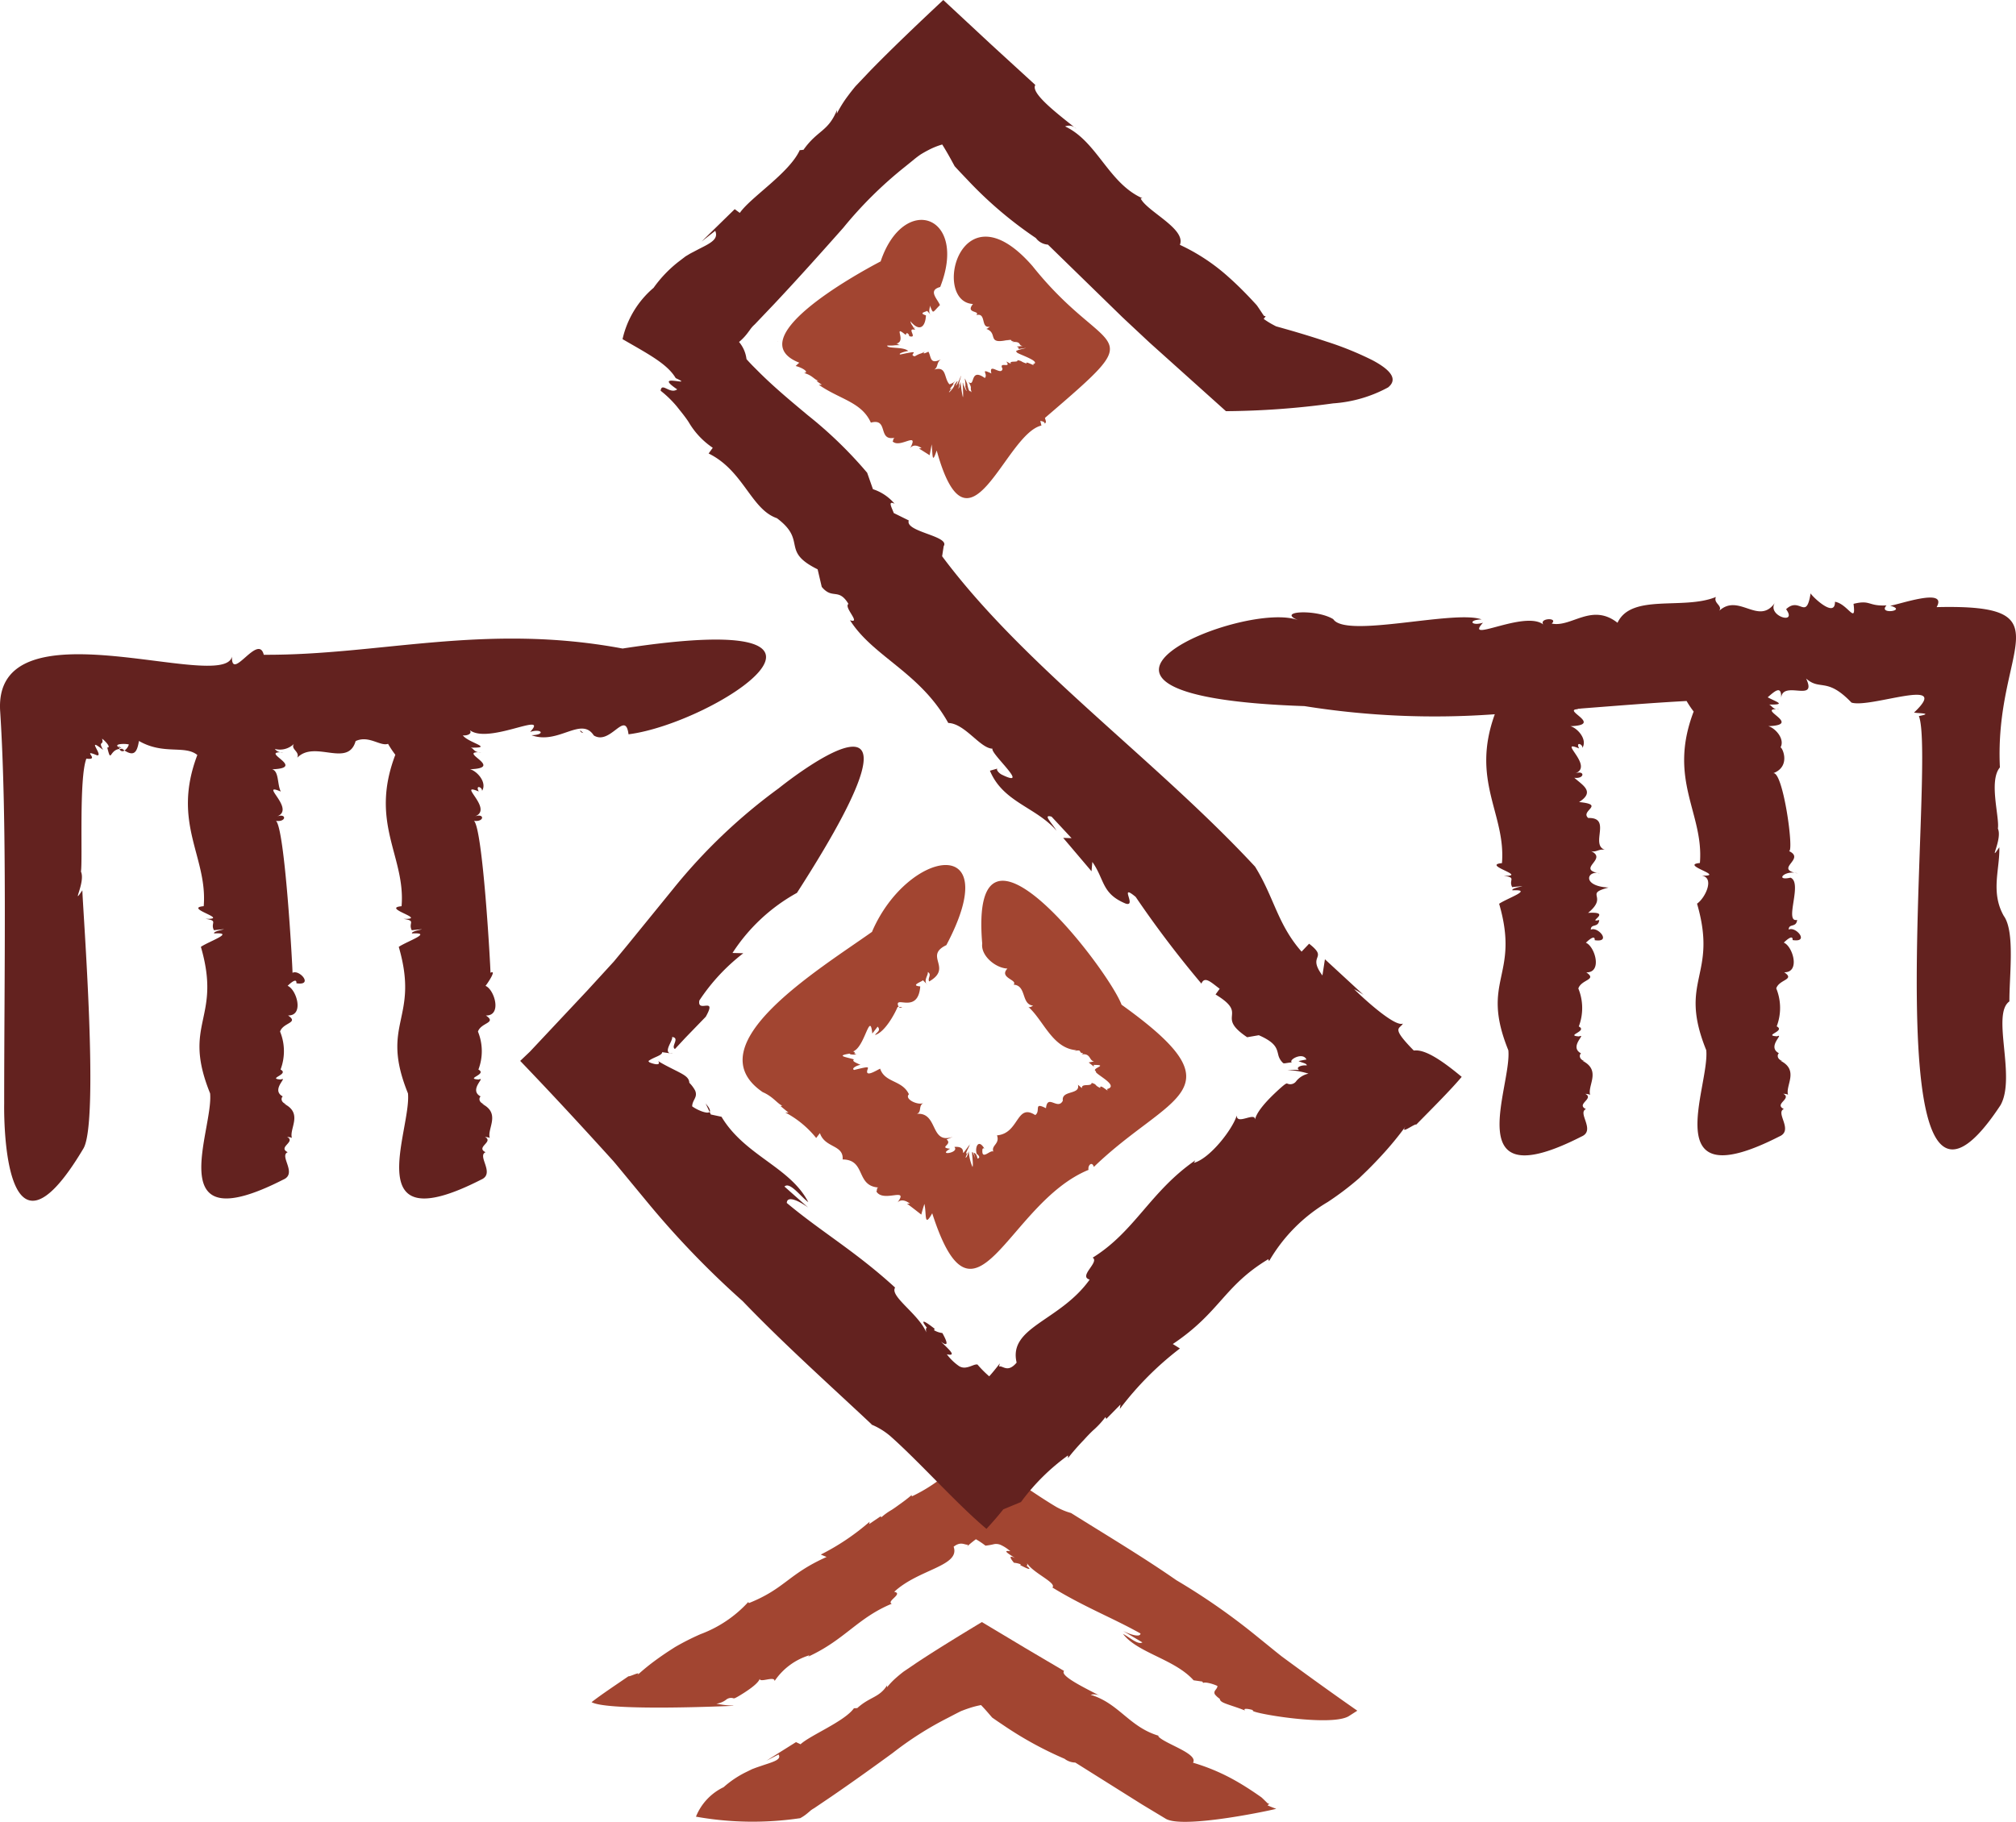 <svg xmlns="http://www.w3.org/2000/svg" xmlns:xlink="http://www.w3.org/1999/xlink" id="Group_98" data-name="Group 98" width="129.226" height="116.806" viewBox="0 0 129.226 116.806"><defs><clipPath id="clip-path"><rect id="Rectangle_112" data-name="Rectangle 112" width="129.226" height="116.806" fill="none"></rect></clipPath></defs><g id="Group_97" data-name="Group 97" clip-path="url(#clip-path)"><path id="Path_3471" data-name="Path 3471" d="M152.55,54.628l-.139-.08c.049.05.1.085.139.08" transform="translate(-93.865 -33.594)" fill="#a24531"></path><path id="Path_3472" data-name="Path 3472" d="M168.86,57.106l-.047,0a.173.173,0,0,0,.047,0" transform="translate(-103.967 -35.17)" fill="#a24531"></path><path id="Path_3473" data-name="Path 3473" d="M129.811,56.962c.012-.009-.005-.028-.013-.04Z" transform="translate(-79.939 -35.057)" fill="#a24531"></path><path id="Path_3474" data-name="Path 3474" d="M136.849,39.387c-1.764.924-9.038,4.992-5.221,6.5q-.121.1-.233.212c.387.088.914.4.538.448.545.151.651.425.914.492l-.116.022.348.241-.2,0c1.347.94,2.742,1.1,3.336,2.426,1.173-.315.4,1.226,1.555.963-.144.033-.1.173-.161.239.471.484,1.729-.707,1.123.441.188-.268.507-.174.733-.01l-.164.026.682.431.129-.695c.076.709.016,1.311.323.392,2.068,7.478,4.367-1.059,6.714-1.6l-.073-.3c.106.031.254.029.289.176.123-.1.057-.167.009-.365,7.011-6.017,4.076-3.624-.8-9.739-4.634-5.314-6.476,2.293-3.813,2.435-.507.619.487.41.215.712.667-.174.251.877.867.739-.051.035-.2.182-.265.135.856.263-.007,1.038,1.431.715l-.135.041c.572-.116.166.056.52.055-.061.022-.089.036-.118.042.643-.044.351.221.68.253l-.39.038c.063.037.17.067.1.157,1.338-.188-.519.077-.074.2-.224.043,1.668.6,1.005.778.3.222-.565-.28-.392-.044-.436-.138-.22-.145-.6-.224.094.189-.576,0-.412.239l-.3-.15c.366.488-.517-.041-.238.467-.078.483-.9-.444-.715.3-.768-.36-.186.047-.42.293-.98-.7-.608.629-1.039.251.271.5.043.276.209.693-.114-.223-.152.111-.287-.5-.013-.048,0-.048.035.046-.352-.867-.118-.28-.167.065.184.567-.01.148-.106-.138l.055.433c-.228-1.386-.038.247-.106.383a7.5,7.5,0,0,1-.152-1c-.078.423-.093.392-.137.456l.084-.353c-.2.418.2-.761.058-.416l.089-.221q-.131.334-.277.653c-.363.534.3-.63-.211.09.025.176-.662.842-.16.206-.374.261.227-.322.078-.288l.26-.293a.94.94,0,0,1-.494.337c-.369-.4-.157-1.193-.978-.942.273-.162.129-.434.419-.651-.713.348-.6-.18-.789-.5-.063.035-.476.228-.229-.008-.341.2-.2.056-.649.306-.5-.114.645-.452-.926-.116-.186-.068.441-.235.518-.222-.324-.305-1.365-.127-1.355-.355.669.007.171-.018.874-.026a1.434,1.434,0,0,1-.23-.04l.1.005c-.177-.114-.309-.025-.538-.053,1.366.165-.011-1.375.986-.561.054-.3.287.081.2.07.632.192-.212-.57.4-.4l-.161-.226.043.023a.7.7,0,0,1-.19-.354c.562.692.959.418,1-.372-.477-.148-.062-.21.077-.284l.277.3c-.288-.262-.04-.517-.117-.673.262.6.143.508.66,0-.159-.4-.795-.945.015-1.16,1.808-4.6-2.318-6.055-3.81-1.662" transform="translate(-80.393 -22.631)" fill="#a24531"></path><path id="Path_3475" data-name="Path 3475" d="M150.2,168.079l-.22-.009a.161.161,0,0,0,.22.009" transform="translate(-92.371 -103.509)" fill="#a24531"></path><path id="Path_3476" data-name="Path 3476" d="M180.47,175.977l-.042,0a.075.075,0,0,0,.042,0" transform="translate(-111.12 -108.379)" fill="#a24531"></path><path id="Path_3477" data-name="Path 3477" d="M124.767,173.2c.019-.017.016-.048.018-.071Z" transform="translate(-76.84 -106.626)" fill="#a24531"></path><path id="Path_3478" data-name="Path 3478" d="M132.232,148.659c-3.423,2.43-11.421,7.279-7.023,10.288.666.287.936.739,1.253.868l-.11.026.508.418-.206-.008a6.321,6.321,0,0,1,1.983,1.636l.239-.312c.324.967,1.528.73,1.456,1.688,1.522.012.816,1.722,2.328,1.8-.189-.009-.092.189-.166.25.444.754,2.127-.336,1.351.714.228-.247.569-.119.8.072h-.191c.2.134.695.525.92.7q.088-.353.2-.685c.148.664-.035,1.561.5.6,2.75,8.521,4.8-.649,10.02-2.783-.062-.289.224-.58.341-.189,4.845-4.686,9.57-4.81,1.776-10.4-.812-2.2-9.783-14.025-8.932-3.919-.1.769.848,1.571,1.616,1.6-.57.6.688.725.395,1.032.851.056.468,1.266,1.257,1.347-.061.024-.228.157-.328.065.983.853,1.553,2.677,3.1,2.791l-.123.05c.544-.122.207.123.557.143a.579.579,0,0,1-.088.073c.582-.071.457.4.785.457l-.346.062.333.268-.012-.11c1.033,0-.242.221.158.417-.225.1,1.573.915.69,1.133.215.324-.483-.411-.426-.068-.42-.2-.166-.212-.554-.33-.005.273-.667,0-.621.339l-.257-.22c.171.67-1.072.328-.967,1.023-.322.641-.985-.462-1.081.484-.833-.421-.313.175-.688.439-1.227-.784-1.019,1.18-2.452,1.3.2.559-.386.63-.234,1.048-.178-.166-.771.613-.7-.144.008-.063.076-.112.134-.037-.4-.7-.63-.074-.5.32.053.028.305.254.048.3-.022-.138-.087-.343-.24-.373l.1.37c-.4-1.106-.073.3-.177.545a3.065,3.065,0,0,1-.244-1.011c-.119.418-.142.376-.209.422l.128-.339c-.312.345.311-.718.087-.42l.136-.192c-1,1.317.013.157-1.064.254.363.375-1.122.6-.271.116-.77-.085.189-.266-.227-.594l.406-.174c-1.489.529-.921-1.581-2.313-1.471.335-.112.079-.513.423-.69-.358.161-1.241-.255-.929-.564-.431-.925-1.54-.723-1.845-1.642-.225.1-1.036.632-.791.008.038-.131.013-.143-.879.075-.237-.118.334-.351.421-.319-.262-.134-.6-.241-.426-.358-.569-.167-1.159-.229-.276-.371.009.053.135.077.439.055a.547.547,0,0,1-.178-.089l.084.017c-.063-.21-.252-.071-.449-.136,1,.422,1.374-2.822,1.554-1.133l.341-.443c.242.267-.091.368-.166.536.629-.183,1.257-1.347,1.447-1.8l.066,0c-.372-.839,1.238.547,1.385-1.316-.658-.053.06-.285.174-.393l.3.3c-.327-.242.071-.655.005-.83.293.156-.033.4.094.605,1.532-.883-.369-1.628,1.1-2.329,3.847-7.271-2.5-6.132-4.763-.862" transform="translate(-76.319 -88.923)" fill="#a24531"></path><path id="Path_3479" data-name="Path 3479" d="M122.8,283.316a2.686,2.686,0,0,0,.5-.34l.119-.1a1.357,1.357,0,0,1,.28-.2l1.125-.761c1.477-1.013,2.844-2,3.926-2.79a21.535,21.535,0,0,1,3.509-2.236l.495-.258c.148-.075.386-.2.424-.208.159-.063.314-.119.461-.167a5.652,5.652,0,0,1,.77-.2c.213.22.38.411.514.568l.182.211a.168.168,0,0,0,.027.027l.11.077.221.153.446.3a23.282,23.282,0,0,0,3.854,2.107,1.161,1.161,0,0,0,.689.242l4.279,2.687,1.525.92c1.165.675,7.128-.626,7.074-.644a5.667,5.667,0,0,1-.557-.222l.115-.1-.1-.021-.263-.258-.115-.109c-.032-.031-.206-.147-.3-.214-.452-.31-.885-.587-1.32-.836a12.957,12.957,0,0,0-2.794-1.194c.373-.589-1.888-1.232-2.241-1.71l.1,0c-1.938-.55-2.585-2.092-4.419-2.645a.843.843,0,0,1,.64.087c-1.1-.565-2.633-1.316-2.341-1.613l-2.525-1.491-2.745-1.645c-1.483.894-2.944,1.79-4.168,2.6l-.852.578c-.154.12-.3.237-.429.352a4.414,4.414,0,0,0-.633.656l.008-.134c-.509.806-1.107.729-1.915,1.464-.1,0-.2.024-.206,0-.595.85-2.8,1.734-3.43,2.319l-.292-.138-1.9,1.194.781-.4c.2.307-.269.453-.916.664l-.511.174-.265.1-.391.192a6.4,6.4,0,0,0-1.437.966,3.569,3.569,0,0,0-1.773,1.89,20.648,20.648,0,0,0,6.66.1" transform="translate(-71.525 -166.732)" fill="#a24531"></path><path id="Path_3480" data-name="Path 3480" d="M107.815,259.063a6.3,6.3,0,0,1-1.091-.123l0,0a1.3,1.3,0,0,0,.622-.251.5.5,0,0,1,.5-.087c.041-.025-.022.069.634-.346.5-.32,1.014-.706,1.039-.969-.138.393.957-.171.939.2a4.146,4.146,0,0,1,2.235-1.653l-.075.088c2.352-1.086,3.153-2.48,5.352-3.391-.372-.153.766-.652.156-.764,1.558-1.456,4.25-1.645,3.809-2.891.473-.376.72-.092.917-.136l-.042.106c.225-.2.408-.343.553-.45a5.051,5.051,0,0,1,.612.411,3.9,3.9,0,0,0,.566-.1.761.761,0,0,1,.385.041,2.543,2.543,0,0,1,.643.415c-.558-.082-.088.178.306.441-.285-.145-.443-.144-.073.3a1.534,1.534,0,0,1,.434.1c-.013.014-.005.037-.04.045.734.387.687.266.412.042.048-.012.065-.058.031-.161.4.643,1.919,1.256,1.628,1.561,2.061,1.261,3.859,1.946,5.646,2.947-.008.252-.562.109-1.114-.16l1.236.732c-.287.178-.829-.341-1.243-.544.941,1.226,3.307,1.613,4.525,2.974l.556.08.061.089c.111-.081.633.058.912.195-.005.157-.148.247-.187.364a.215.215,0,0,0,.05.207,1.346,1.346,0,0,0,.285.25c.012.163.2.249.514.36s.759.248,1.108.395c-.15-.154.164-.123.451-.045a.37.37,0,0,1,.061.046c-.277.141,5.116,1.087,6.183.328l.5-.32c-1.787-1.246-3.247-2.307-4.6-3.3l-.252-.186-.137-.109-.251-.2-.486-.395-.941-.762a41.878,41.878,0,0,0-4.927-3.412c-2.123-1.479-4.567-2.939-6.755-4.31a4.311,4.311,0,0,1-.935-.385c-.5-.294-1.085-.677-1.643-1.05-1.127-.754-2.334-1.6-3.383-2.188-.313.225-.608.453-.877.68l-.923.255a10.24,10.24,0,0,1-2.448,1.622l-.007-.088c-.258.221-.532.428-.81.623-.2.147-.312.225-.47.328a3.915,3.915,0,0,0-.665.478l-.043-.066-.739.5.033-.153a15.056,15.056,0,0,1-3.133,2.107l.372.155c-2.47,1.106-2.657,2.024-4.978,2.956l-.044-.066a7.85,7.85,0,0,1-3.054,2.057,16.2,16.2,0,0,0-1.649.836l-.446.288c-.235.156-.468.317-.7.484a14.119,14.119,0,0,0-1.3,1.058c.4-.372-.453.083-.524.033-.875.6-1.779,1.2-2.369,1.663,1.073.6,8.891.244,9.081.234" transform="translate(-60.807 -149.705)" fill="#a24531"></path><path id="Path_3481" data-name="Path 3481" d="M97.014,122.068l-.207-.174c0,.08.056.149.207.174" transform="translate(-59.62 -75.071)" fill="#63221f"></path><path id="Path_3482" data-name="Path 3482" d="M19.944,125.01a.2.2,0,0,0,.321.094c-.041-.027-.085-.06-.13-.093a.794.794,0,0,0-.191,0" transform="translate(-12.283 -76.987)" fill="#63221f"></path><path id="Path_3483" data-name="Path 3483" d="M20.413,124.968c-.035-.012-.051-.022-.081-.033l.042.033c.015,0,.024,0,.039,0" transform="translate(-12.522 -76.944)" fill="#63221f"></path><path id="Path_3484" data-name="Path 3484" d="M19.83,124.54a.534.534,0,0,0,.018.08c.041.022.109.047.175.072-.063-.048-.122-.091-.193-.152" transform="translate(-12.213 -76.7)" fill="#63221f"></path><path id="Path_3485" data-name="Path 3485" d="M31.126,128.856c.058-.056.762-1.072.314-.835,0-.416-.49-9.239-1.059-9.742.676.091.692-.511.054-.28,1.258-.463-1.21-2.219.254-1.6-.239-.466.249-.271.21-.035.338-.547-.318-1.276-.769-1.392,2.29-.083-.931-1.18.713-1.086-.446.04-.481-.265-.675-.3,1.551.028-.156-.31-.5-.786.286.037.759-.126.307-.475.995,1.27,5.333-1.179,4.007.254.76-.24,1,.191.087.21,1.719.638,3.184-1.233,3.994.017,1.066.659,2.024-1.674,2.226-.074,5.525-.71,16.909-8.166-.381-5.5-8.852-1.654-15.572.442-23,.4-.351-1.411-2.091,1.782-2.038.117C14.318,110.12-.518,104.048.014,111.3c.45,7.045.252,16.871.254,25.128,0,0-.246,11.826,5.091,2.841,1-1.8-.04-15.121-.08-16.535-.743,1.095.218-.516-.09-1.2.116-.734-.136-6,.348-7.241.946.128-.39-.656.687-.212.436.051-.776-1.261.385-.349-.348-.619.075-.251-.066-.716.108.051.637.583.332.563.262,1.051.129.16.786.092a.7.7,0,0,1-.026-.1c-.412-.217.327-.264.625-.187a.709.709,0,0,1-.278.385c.635.418.811.071.925-.61,1.576.912,2.936.243,3.742.9-1.664,4.393.671,6.511.409,9.694-1.336.122,1.739.851.117.812.845.123.292.245.537.727,1.491-.153-.1.011.016.206,1.387-.071-.324.5-.851.862,1.358,4.666-1.243,4.862.591,9.394.233,2.352-3.248,9.576,4.686,5.531.932-.393-.279-1.522.289-1.759-.666-.325.554-.668-.043-.981.069.012.306.019.32.091-.22-.592.737-1.586-.5-2.208l.139.024c-.424-.144-.316-.469-.229-.5-.812-.426.383-1.294-.128-1.087-.92-.056.577-.326-.019-.638a3.317,3.317,0,0,0-.03-2.435c.194-.59,1.236-.545.509-1.033,1.049.025.552-1.668-.025-1.9.058-.056.6-.591.563-.164,1.119.175.2-.908-.249-.671,0-.416-.49-9.239-1.06-9.742.676.091.692-.511.055-.28,1.258-.463-1.21-2.219.254-1.6-.239-.466-.108-1.311-.56-1.426,2.291-.083-.931-1.18.713-1.086a.579.579,0,0,1-.537-.22,1.282,1.282,0,0,0,1.223-.321c-.224.346.391.479.216.885,1.118-1.159,3.244.662,3.741-1.067.841-.393,1.574.35,2.079.177a6.274,6.274,0,0,0,.466.7c-1.677,4.405.666,6.523.4,9.711-1.336.122,1.739.851.117.812.846.123.291.244.537.727,1.492-.153-.1.011.016.206,1.387-.071-.324.5-.85.862,1.357,4.666-1.244,4.862.59,9.394.233,2.352-3.248,9.576,4.686,5.531.931-.393-.279-1.522.289-1.759-.666-.325.553-.668-.043-.981.069.012.307.019.32.091-.22-.591.737-1.586-.5-2.208l.139.024c-.424-.144-.316-.469-.229-.5-.813-.426.383-1.294-.128-1.087-.92-.056.577-.326-.019-.638a3.319,3.319,0,0,0-.029-2.435c.194-.59,1.235-.545.508-1.033,1.05.025.552-1.668-.025-1.9" transform="translate(0 -65.651)" fill="#63221f"></path><path id="Path_3486" data-name="Path 3486" d="M247.259,115.32c-.743,1.092.218-.514-.09-1.2.116-.735-.6-3.054.129-3.923-.375-7.707,4.462-10.48-4.056-10.276.747-1.313-2.543-.115-2.984-.093,1.176.314-.818.607-.227-.018-1.2.065-1-.374-2.115-.1.177,1.377-.368,0-1.19-.132.019,1.1-1.487-.366-1.561-.541-.289,1.8-.692.176-1.571,1.018.771,1.06-1.332.4-.684-.462-1.046,1.578-2.337-.605-3.6.562.224-.346-.391-.478-.216-.885-2.084.856-5.412-.25-6.307,1.654-1.659-1.3-2.958.32-4.219.05.5-.439-1.111-.348-.395.2-1-1.269-5.332,1.179-4.007-.254-.759.239-1-.191-.087-.21-1.719-.638-8.7,1.233-9.512-.017-1.066-.659-3.722-.525-2.226.074-3.4-1.36-18.529,4.856.38,5.5a52.87,52.87,0,0,0,12.2.522c-1.554,4.291.718,6.4.459,9.546-1.336.122,1.739.851.117.812.845.122.291.244.537.726,1.492-.153-.1.011.016.206,1.387-.071-.324.5-.851.862,1.357,4.666-1.243,4.862.59,9.394.233,2.352-3.248,9.576,4.686,5.531.932-.393-.279-1.522.289-1.759-.666-.324.554-.668-.043-.981.069.012.307.019.321.091-.22-.591.737-1.585-.5-2.208l.139.024c-.424-.143-.316-.469-.229-.5-.813-.427.383-1.294-.128-1.088-.92-.056.577-.326-.019-.638a3.317,3.317,0,0,0-.029-2.435c.194-.59,1.235-.545.509-1.033,1.05.026.552-1.668-.025-1.9.058-.056.6-.591.564-.164,1.119.175.2-.908-.249-.671,0-.416.492-.1.54-.622-.857.191.91-.557-.714-.458,1.343-1.105-.3-1.2,1.31-1.624-1.769-.093-1.36-1.156-.556-.9-1.569-.293.547-.915-.562-1.434.346.089.479-.156.885-.086-.969-.329.466-2.082-1.067-2.039-.548-.468,1.129-.853-.587-1.022,1.023-.66.261-1.055-.308-1.558.676.092.692-.511.055-.279,1.258-.463-1.21-2.22.254-1.6-.239-.466.249-.271.21-.035.338-.547-.318-1.276-.769-1.392,2.29-.083-.931-1.18.713-1.086a.626.626,0,0,1-.274-.029c2.453-.189,4.822-.384,7.01-.5a6.348,6.348,0,0,0,.453.676c-1.677,4.4.666,6.523.4,9.711-1.336.122,1.739.851.117.812.845.122.229,1.431-.3,1.795,1.358,4.666-1.243,4.862.59,9.394.233,2.352-3.248,9.576,4.686,5.531.931-.393-.278-1.522.289-1.759-.666-.324.553-.668-.043-.981.069.012.307.019.321.091-.22-.591.737-1.585-.5-2.208l.139.024c-.424-.143-.316-.469-.229-.5-.813-.426.383-1.294-.128-1.088-.92-.056.577-.326-.019-.638a3.317,3.317,0,0,0-.029-2.435c.194-.59,1.235-.545.509-1.033,1.05.026.552-1.668-.025-1.9.058-.056.6-.591.563-.164,1.119.175.2-.908-.249-.671,0-.416.492-.1.54-.622-.858.191.38-2.386-.423-2.708-1.046.232-.35-.531.462-.272-1.569-.293.546-.915-.562-1.434.346.089-.385-5.217-1.022-4.985,1.258-.463.5-1.867.464-1.631.338-.547-.318-1.276-.77-1.392,2.29-.083-.931-1.18.713-1.086-.446.04-.482-.265-.675-.3,1.172.021.482-.166-.073-.464.47-.412.889-.789.862.041.1-1.177,2.353.348,1.6-1.245.908.806,1.317-.118,2.909,1.543,1.212.38,6.452-1.7,4.05.6-.291.116,1.454.031.268.265,1.172,2.823-3.253,37.835,5.236,24.944,1.011-1.805-.6-5.832.568-6.65-.007-1.673.368-4.475-.361-5.484-.861-1.528-.245-2.987-.285-4.4" transform="translate(-119.104 -60.994)" fill="#63221f"></path><path id="Path_3487" data-name="Path 3487" d="M117.751,184.177l.255.55c.061-.075.018-.235-.255-.55" transform="translate(-72.519 -113.429)" fill="#63221f"></path><path id="Path_3488" data-name="Path 3488" d="M145.321,237.751l-.022-.022-.141-.067Z" transform="translate(-89.399 -146.369)" fill="#63221f"></path><path id="Path_3489" data-name="Path 3489" d="M143.369,65.63c-.441.192-2.057-1.175-3.12-2.21a5.2,5.2,0,0,1,.613.373l-2.48-2.288-.161,1.039c-1.016-1.372.431-1.031-.853-2.037l-.483.508c-1.546-1.758-1.757-3.479-2.981-5.45-6.4-6.892-14.781-12.814-20.06-19.9l.1-.645c.428-.661-2.507-.914-2.236-1.651l-.965-.476c-.1-.3-.423-.832.056-.593a3.056,3.056,0,0,0-1.389-.935l-.371-1.054a27.057,27.057,0,0,0-3.82-3.7c-.67-.562-1.349-1.124-2.022-1.728-.337-.3-.673-.614-1.007-.942l-.5-.5c-.144-.151-.392-.412-.386-.422a2.1,2.1,0,0,0-.477-1.093,3.408,3.408,0,0,0,.561-.592l.133-.179a1.85,1.85,0,0,1,.314-.357l1.262-1.326c1.657-1.765,3.191-3.491,4.405-4.859a26.028,26.028,0,0,1,3.937-3.9l.555-.449a5.918,5.918,0,0,1,.475-.362c.178-.109.353-.207.518-.291a4.656,4.656,0,0,1,.864-.346c.24.384.427.716.577.989l.2.368a.272.272,0,0,0,.03.047l.123.134.248.266.5.525a25.66,25.66,0,0,0,4.325,3.669,1.045,1.045,0,0,0,.772.421l4.8,4.679,1.711,1.6,4.9,4.4a52.615,52.615,0,0,0,6.871-.5,8.59,8.59,0,0,0,3.523-1.024c.557-.45.359-1.02-1-1.742a20.428,20.428,0,0,0-2.961-1.2c-.656-.22-1.4-.451-2.229-.693l-.642-.183-.334-.093c-.073-.031-.125-.063-.186-.094a5.33,5.33,0,0,1-.624-.387l.129-.166-.117-.036-.3-.451-.129-.189c-.036-.054-.232-.257-.337-.373-.507-.541-.994-1.023-1.482-1.456a12.586,12.586,0,0,0-3.135-2.078c.419-1.026-2.119-2.146-2.515-2.979l.117-.006c-2.174-.958-2.9-3.644-4.958-4.607a.654.654,0,0,1,.718.151c-1.233-.984-2.954-2.292-2.627-2.81L117,2.866,113.919,0c-1.664,1.557-3.3,3.118-4.676,4.527l-.956,1.008c-.172.208-.334.413-.481.613a7.331,7.331,0,0,0-.71,1.142l.009-.234c-.572,1.4-1.243,1.271-2.148,2.55-.115,0-.222.042-.232.006-.667,1.482-3.144,3.021-3.849,4.039l-.327-.241-2.128,2.08L99.3,14.8c.23.535-.3.788-1.027,1.156l-.573.3-.3.18-.439.335a8,8,0,0,0-1.612,1.683,6.063,6.063,0,0,0-1.99,3.291c1.642.952,2.869,1.583,3.409,2.5.655.3.277.212-.075.174s-.682-.031.17.547c-.474.335-.991-.49-1.062.087a6.9,6.9,0,0,1,1.041,1.011l.418.528c.144.188.276.37.348.489a5.052,5.052,0,0,0,1.534,1.629l-.265.366c2.24,1.1,2.717,3.579,4.375,4.148,1.974,1.471.207,2.092,2.612,3.279l.264,1.125c.694.84,1.072.032,1.711,1.092-.322.215.854,1.293.1,1.047,1.493,2.353,4.489,3.333,6.3,6.588,1.074.033,2.031,1.626,2.835,1.648-.161.3,2.508,2.607.584,1.659-.163-.084-.372-.31-.268-.383l-.482.136c.85,2.036,2.938,2.319,4.271,3.847-.318-.528-.907-1.068-.318-.9l1.28,1.378-.537-.018,1.817,2.142.053-.6c.8,1.139.584,2.029,2.133,2.67.749.243-.476-1.356.644-.428a67.171,67.171,0,0,0,4.214,5.56c.212-.518.641-.057,1.171.329l-.265.368c2.187,1.328-.058,1.338,2.026,2.741l.747-.129c1.1.479,1.143.854,1.24,1.224a1.027,1.027,0,0,0,.32.561c.066.047.172-.007.56-.045-.25-.145.7-.695.934-.181q-.263.041-.506.1c.245.119.512.131.53.278-.366-.039-.749.135-.491.29a5.484,5.484,0,0,0-.753.006,5.282,5.282,0,0,1,1.341.227l0,.005a1.4,1.4,0,0,0-.764.463.467.467,0,0,1-.611.16c-.05.046.026-.126-.78.637-.62.59-1.247,1.3-1.278,1.784.169-.723-1.176.315-1.155-.368-.263.884-1.72,2.766-2.748,3.042l.092-.162c-2.892,2-3.876,4.565-6.581,6.241.457.282-.941,1.2-.191,1.406-1.916,2.681-5.226,3.029-4.683,5.322-.581.693-.886.169-1.128.251l.051-.2c-.277.36-.5.631-.68.829a6.866,6.866,0,0,1-.753-.757c-.176-.034-.412.136-.7.183a.65.65,0,0,1-.473-.076,3.333,3.333,0,0,1-.79-.763c.686.151.108-.328-.376-.812.351.267.545.265.089-.55a1.4,1.4,0,0,1-.533-.181c.016-.027.007-.068.049-.084-.9-.713-.845-.489-.507-.078-.06.022-.08.106-.039.3-.492-1.183-2.359-2.312-2-2.873-2.535-2.321-4.744-3.582-6.942-5.424.01-.464.691-.2,1.369.294l-1.52-1.347c.353-.328,1.019.628,1.528,1-1.157-2.256-4.066-2.97-5.563-5.474l-.684-.146-.075-.164c-.136.148-.779-.107-1.121-.358.007-.29.182-.455.23-.67a.548.548,0,0,0-.061-.381,2.106,2.106,0,0,0-.351-.46c-.014-.3-.244-.458-.632-.663s-.934-.457-1.363-.726c.184.284-.2.227-.555.082a.488.488,0,0,1-.074-.086c.339-.259.894-.354.882-.57l.7.1c-.762.006.019-.829-.061-1.075.527.066-.108.614.182.772l.675-.726,1.3-1.342c.764-1.358-.57-.187-.41-1.044a12.518,12.518,0,0,1,2.817-3.028l-.694-.017a11.585,11.585,0,0,1,4.132-3.854c10.263-15.947-1.163-6.71-1.163-6.71a35.733,35.733,0,0,0-6.767,6.449L93.645,60.63,92.8,61.652l-1.7,1.857-3.683,3.924-.618.588c2.2,2.294,3.993,4.246,5.658,6.08l.31.342.169.2.309.373.6.727,1.157,1.4a57.341,57.341,0,0,0,6.057,6.28c2.611,2.723,5.614,5.41,8.3,7.933a4.541,4.541,0,0,1,1.149.709c.615.541,1.334,1.246,2.019,1.933,1.386,1.389,2.87,2.943,4.16,4.027.384-.415.748-.834,1.079-1.252l1.134-.469a13.594,13.594,0,0,1,3.01-2.986l.009.163c.317-.407.654-.788,1-1.147.245-.27.384-.414.577-.6a5.48,5.48,0,0,0,.817-.879l.054.122.909-.923-.041.282a20.173,20.173,0,0,1,3.853-3.877l-.457-.285c3.037-2.034,3.266-3.724,6.12-5.439l.053.123a10.52,10.52,0,0,1,3.755-3.787,18.714,18.714,0,0,0,2.027-1.538l.548-.53q.433-.43.858-.891a21.262,21.262,0,0,0,1.6-1.946c-.5.685.558-.153.645-.061,1.076-1.095,2.187-2.2,2.912-3.061-1.319-1.1-2.385-1.788-3.07-1.686-1.5-1.53-.9-1.363-.7-1.726" transform="translate(-53.454)" fill="#63221f"></path><path id="Path_3490" data-name="Path 3490" d="M207.509,173.132h0l-.374.065Z" transform="translate(-127.568 -106.627)" fill="#63221f"></path></g></svg>